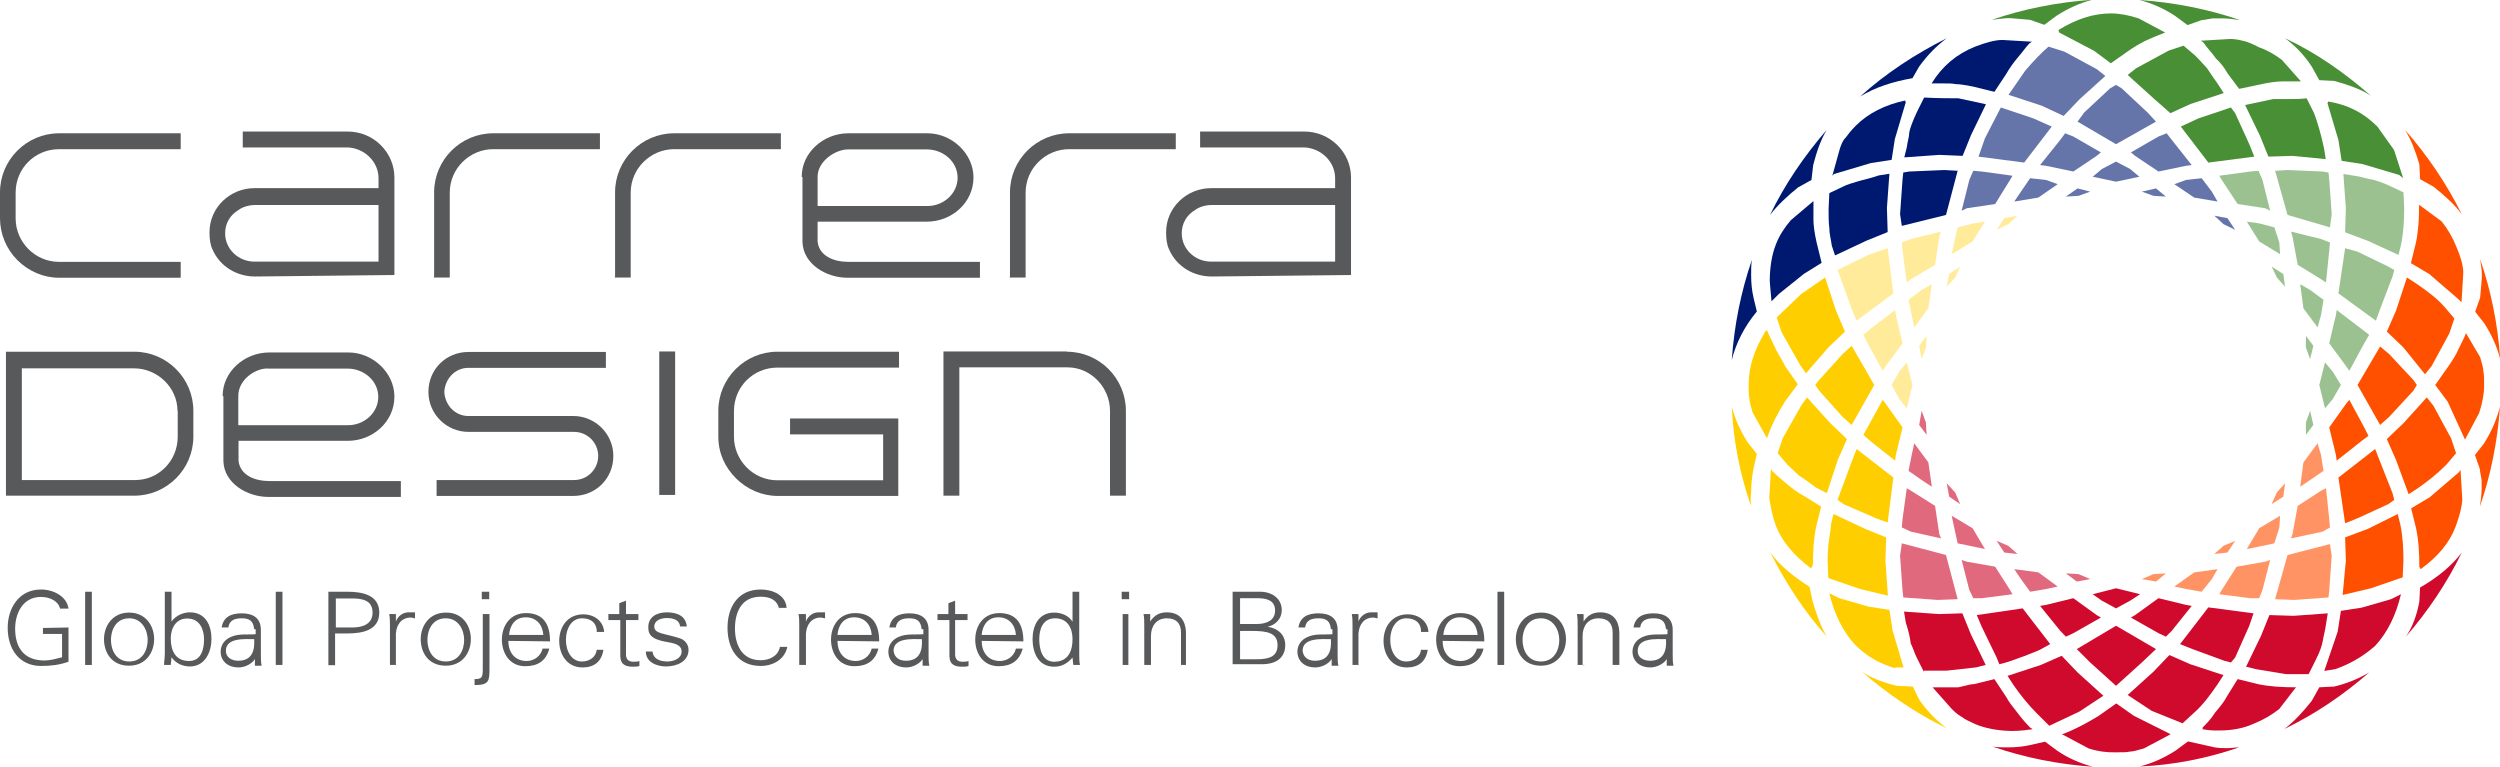 <?xml version="1.0" encoding="utf-8"?>
<!-- Generator: Adobe Illustrator 18.1.1, SVG Export Plug-In . SVG Version: 6.00 Build 0)  -->
<svg version="1.1" id="Layer_1" xmlns="http://www.w3.org/2000/svg" xmlns:xlink="http://www.w3.org/1999/xlink" x="0px" y="0px"
	 viewBox="7.7 232.6 1007.2 308.9" enable-background="new 7.7 232.6 1007.2 308.9" xml:space="preserve">
<g>
	<g>
		<path fill="#FFCE00" d="M713.1,436.4c-4.4-12.8-7.1-26.2-7.7-40c1.3,5,3.4,9.7,6.4,14.4l3.7,4.7l-1.3,5.7c-0.7,3.4-1,6.7-1,9.7
			C712.8,433,713.1,434.7,713.1,436.4z"/>
		<path fill="#FFCE00" d="M743.7,489.1c-9.1-10.1-16.5-21.5-22.8-33.9c4,5.4,9.4,9.7,15.8,13.8l1.3,6
			C739.6,480.4,741.3,485.1,743.7,489.1z"/>
		<path fill="#FFCE00" d="M792,526c-12.4-6-23.8-13.8-34.2-22.8c4,2.7,8.7,4.4,14.1,5.7l6.4,0.3l2.7,5.4
			C784.3,519.3,788,523,792,526z"/>
		<path fill="#CF0A2C" d="M850.8,541.5c-14.1-1-27.5-3.7-40.3-8.1c2,0.3,4,0.3,6,0.3c3.4,0,6.4-0.3,9.4-1l5.7-1.3l5,3.7
			C841,538.1,845.7,540.1,850.8,541.5z"/>
		<path fill="#CF0A2C" d="M909.8,533.7c-12.8,4.4-26.2,7.1-40,7.7c5-1.3,9.7-3.4,14.4-6.4l5-3.7l10.7,2.4c2,0.3,3.4,0.3,4.4,0.3
			C906.2,534.1,908.2,533.7,909.8,533.7z"/>
		<path fill="#CF0A2C" d="M962.2,503.5c-10.4,9.1-21.8,16.8-34.2,22.8c4-3,7.7-7.1,11.1-11.4l3-5.4l6-0.3
			C953.5,507.9,958.2,505.9,962.2,503.5z"/>
		<path fill="#CF0A2C" d="M999.5,455.2c-6,12.4-13.8,23.8-22.5,33.9c2.7-4,4.4-8.7,5.4-14.1l0.3-5.7
			C989.8,465.2,995.5,460.5,999.5,455.2z"/>
		<path fill="#FF5000" d="M1014.9,396.4c-1,14.1-3.7,27.5-8.1,40.3c0.3-2.4,0.7-4.7,0.7-7.1V426c-0.3-2-0.7-3.4-0.7-4.4l-2-5.7
			l3.7-4.7C1011.6,406.2,1013.6,401.5,1014.9,396.4z"/>
		<path fill="#CF0A2C" d="M849.1,534.1l-10.7-5.7l1-0.3c5-2,9.4-4.4,13.8-7.1l7.1-5l7.1,5l14.8,7.4l-10.7,5.7
			c-2.4,0.7-4.4,1.3-5.7,1.3c-1.3,0.3-3,0.3-5.7,0.3C856.8,535.8,853.1,535.4,849.1,534.1z"/>
		<path fill="#CF0A2C" d="M895.1,526.4v-0.7c1.3-1.3,3.4-3.4,5-6c2-2.4,3.7-4.4,4.7-6.4l4.4-7.1l8.1,2c4.7,1,9.7,1.3,15.4,1.3
			l-6.7,8.7c-3,2.4-6.4,4.4-10.4,6c-3.7,1.7-8.4,2.7-13.8,2.7C899.1,527,896.8,526.7,895.1,526.4z"/>
		<path fill="#CF0A2C" d="M803.4,524.3c-2.7-1.3-4.4-2-5-2.7c-0.7-0.3-2.4-1.3-4.4-3.4l-7.7-8.7h10.4c3-0.7,5-1.3,6.4-1.3l8.1-2
			l4.7,7.1c1.3,2.4,2.7,4,4,5.7c1.3,1.7,3,4,5.7,6.7l1,0.7c-2.4,0.3-5,0.7-8.4,0.7C812.5,527,807.4,526,803.4,524.3z"/>
		<path fill="#CF0A2C" d="M828.3,520c-3.4-3.4-6.4-7.1-9.4-11.4l-2.4-3.7l13.4-4.4l8.4-3.7l6.4,6.7l10.4,9.4l-9.7,6.4l-12.1,5.7
			L828.3,520z"/>
		<path fill="#CF0A2C" d="M874.6,519l-9.7-6.4l10.4-9.4l6.4-6.7l8.4,3.7l13.4,4.4l-2.4,3.7c-3,4.4-6,8.4-9.4,11.4L887,524L874.6,519
			z"/>
		<polygon fill="#CF0A2C" points="849.8,499.5 844.4,494.1 860.2,484.7 876.3,494.1 870.6,499.5 860.2,508.9 		"/>
		<path fill="#CF0A2C" d="M782.9,503.5l-3-6c-0.7-1.3-1.3-3.4-2.4-5.7c-0.3-2.4-1-5.4-2-8.4l-0.7-4.4l14.1,1l9.4-0.3l3.4,8.4l6,12.4
			l-4,1l-11.8,1.3h-9.1V503.5z"/>
		<path fill="#CF0A2C" d="M916.6,502.2l-4-1l6-12.4l3.4-8.4l9.7,0.3l13.8-1l-0.7,4.4c-0.3,2.4-1,4.7-1.3,6.7c-0.3,1.7-1,4-2.7,7.4
			l-3,6h-9.1L916.6,502.2z"/>
		<path fill="#FFCE00" d="M771.2,501.8c-6-1.7-11.4-4.7-16.1-9.4c-5-5.4-8.4-12.4-10.4-20.8l4,2l11.8,3.4l8.4,1.3l1.3,8.4l4.4,14.8
			h-3.4V501.8z"/>
		<path fill="#CF0A2C" d="M949.5,487.1l1.3-8.4l8.4-1.3L971,474l4-2c-2,8.4-5.4,15.4-10.4,20.8c-5,4.4-10.4,7.4-16.1,9.4l-4.4,0.7
			L949.5,487.1z"/>
		<path fill="#CF0A2C" d="M812.1,497.5l-6-12.4l-2-4.7l18.5-2.7l11.1,14.4l-4.4,2.4c-3.4,1.3-5.7,2.4-7.7,3c-1.7,0.7-3.7,1.3-5.7,2
			l-2.7,0.7L812.1,497.5z"/>
		<polygon fill="#CF0A2C" points="903.8,498.8 891,494.1 886,492.1 897.4,477.3 915.6,479.7 913.9,484.7 908.2,497.5 906.5,499.5 		
			"/>
		<polygon fill="#CF0A2C" points="837.7,486.7 829.6,476.7 832,476.3 843,473.6 852.4,480.4 854.1,481.4 843,487.7 840,489.1 		"/>
		<polygon fill="#CF0A2C" points="877.3,487.7 866.2,481.4 867.9,480.4 877.3,473.6 888.4,476.3 890.7,476.7 882.7,486.7 
			880.3,489.1 		"/>
		<polygon fill="#CF0A2C" points="854.5,474.6 850.8,472 860.2,469.6 869.9,472 865.9,474.6 860.2,477.7 		"/>
		<polygon opacity="0.61" fill="#CF0A2C" enable-background="new    " points="774.5,473.3 774.2,470.6 773.2,456.5 773.9,451.5 
			791.7,456.2 796.4,474 788.3,474.3 		"/>
		<polygon opacity="0.61" fill="#FF5000" enable-background="new    " points="924.3,474 929.3,456.2 946.4,451.8 947.1,456.5 
			946.1,470.6 945.8,473.3 932,474.3 		"/>
		<polygon opacity="0.61" fill="#CF0A2C" enable-background="new    " points="801.1,470.3 798,458.2 800.1,458.9 811.5,460.9 
			817.5,470.3 818.5,472 806.1,473.6 802.7,473.6 		"/>
		<polygon opacity="0.61" fill="#FF5000" enable-background="new    " points="914.2,473.6 901.8,472 902.8,470.3 908.8,460.9 
			920.3,458.9 922.3,458.2 919.2,470.3 917.9,473.6 		"/>
		<path fill="#FFCE00" d="M757.1,469.9l-12.8-4.4l-0.3-6.7c0-4,0.3-7.1,0.7-9.4c0.3-2.4,0.7-4.4,0.7-5.7l1-4l12.8,6l8.4,3.4
			l-0.3,9.4l1,14.1L757.1,469.9z"/>
		<path fill="#FF5000" d="M952.8,458.5l-0.3-9.4l9.1-3.4l12.1-6l1,4c1,4.7,1.3,9.7,1.3,14.8l-0.3,6.7l-12.8,4.4l-11.4,2.7
			L952.8,458.5z"/>
		<polygon opacity="0.61" fill="#CF0A2C" enable-background="new    " points="821.9,465.9 819.2,461.9 828.9,463.2 836.7,468.9 
			832,469.9 825.6,471 		"/>
		<polygon opacity="0.61" fill="#FF5000" enable-background="new    " points="888.4,469.9 883.7,468.9 891.7,463.2 901.1,461.9 
			898.8,465.9 894.7,471 		"/>
		<polygon opacity="0.61" fill="#CF0A2C" enable-background="new    " points="840,463.6 845.1,463.9 849.8,465.9 844.4,466.9 		"/>
		<polygon opacity="0.61" fill="#FF5000" enable-background="new    " points="870.6,465.9 875.3,463.9 880.3,463.6 876.3,466.9 		
			"/>
		<path fill="#FFCE00" d="M737.3,461.6c-7.1-5.4-11.8-11.1-14.1-17.1c-1.3-3.4-2-7.1-2.7-11.1l0.7-11.8l0.7,1c1.3,1.3,3.4,3,5.7,5
			c2.4,2,4.7,3.7,6.7,4.7l7.1,4.4l-2,8.1c-1,4.7-1.3,9.7-1.3,15.4L737.3,461.6z"/>
		<path fill="#FF5000" d="M982.4,460.9c0-5.7-0.3-10.7-1.3-15.4l-2-8.1l7.4-4.4l11.8-10.1l0.7-1l0.7,11.8c0,1.3-0.3,3-0.7,4.7
			c-0.3,1.3-1,3.7-2,6.4c-2.4,6.4-7.1,12.1-14.1,17.1L982.4,460.9z"/>
		<polygon opacity="0.61" fill="#CF0A2C" enable-background="new    " points="815.2,455.2 812.1,450.5 816.8,452.5 820.5,455.8 		
			"/>
		<polygon opacity="0.61" fill="#CF0A2C" enable-background="new    " points="802.7,452.8 796.4,451.5 795,445.1 794,440.4 
			802.4,445.4 807.4,453.8 		"/>
		<polygon opacity="0.61" fill="#CF0A2C" enable-background="new    " points="777.6,446.8 773.9,445.1 774.2,441.7 775.9,429.3 
			777.6,430.3 787.3,436.4 789,447.8 789.7,449.5 		"/>
		<polygon fill="#FFCE00" points="763.5,441.4 750.4,435.7 748,434 749,431.3 753.7,418.6 755.7,413.5 770.5,425 768.2,443.1 		"/>
		<polygon opacity="0.61" fill="#CF0A2C" enable-background="new    " points="793,432.7 792,427.3 795.4,431 797.4,435.7 		"/>
		<path fill="#FFCE00" d="M739.3,429c-2.7-2-5-3.7-6.7-4.7c-1.3-1.3-3-2.7-4.7-4.4l-4-4.7l2-6l7.4-13.1l2.4-3.4l9.4,10.4l6.7,6.4
			l-3.7,8.4l-4.4,13.4L739.3,429z"/>
		<polygon opacity="0.61" fill="#CF0A2C" enable-background="new    " points="781.9,426 776.6,422.3 777.9,415.9 778.9,411.2 
			784.6,418.9 786,428.7 		"/>
		<polygon fill="#FFCE00" points="761.1,410.2 758.4,407.8 760.1,404.8 766.2,393.7 767.5,395.4 774.2,404.8 771.5,415.9 
			771.2,418.2 		"/>
		<path fill="#FFCE00" d="M713.8,398.8c-0.7-2.4-1.3-4.4-1.3-5.7c-0.3-1.3-0.3-3-0.3-5.7c0-7.1,2.4-14.1,6.7-21.2l0.7-0.7l0.3,1
			c1.3,2.7,2.4,5,3.4,7.1c1,2,2.4,4,3.7,6.7l5,7.1l-5,6.7c-3,4.7-5.4,9.4-7.1,14.1l-0.3,1L713.8,398.8z"/>
		<polygon opacity="0.61" fill="#CF0A2C" enable-background="new    " points="780.9,403.8 781.9,398.1 783.6,402.8 783.9,407.8 		
			"/>
		<polygon fill="#FFCE00" points="750,400.5 740.6,390 739,387.7 740.6,385.7 750,375.3 753.7,371.9 762.8,387.7 753.7,403.8 		"/>
		<polygon opacity="0.4" fill="#FFCE00" enable-background="new    " points="772.9,393.4 769.8,387.7 772.9,382.3 775.9,378.6 
			778.2,387.7 775.9,397.1 		"/>
		<polygon fill="#FFCE00" points="732.9,379.6 725.5,366.5 723.5,360.5 733.3,351.1 743,344.4 747.4,357.8 751,366.2 744.3,372.6 
			735.3,383 		"/>
		<polygon opacity="0.4" fill="#FFCE00" enable-background="new    " points="760.1,370.9 758.4,367.5 761.1,365.2 771.2,357.5 
			771.5,359.5 774.2,370.9 767.5,380 766.2,382 		"/>
		<polygon opacity="0.4" fill="#FFCE00" enable-background="new    " points="780.9,371.9 783.9,367.9 783.6,372.6 781.9,377.3 		
			"/>
		<polygon opacity="0.4" fill="#FFCE00" enable-background="new    " points="777.9,359.5 776.6,353.4 781.9,349.4 786,347.1 
			784.6,356.8 778.9,364.5 		"/>
		<polygon opacity="0.4" fill="#FFCE00" enable-background="new    " points="753.7,357.1 749,344 748,341.4 760.4,335.3 
			768.2,332.6 770.5,350.8 755.7,361.8 		"/>
		<polygon opacity="0.4" fill="#FFCE00" enable-background="new    " points="793,343 797.4,340 795.4,344.4 792,348.1 		"/>
		<polygon opacity="0.4" fill="#FFCE00" enable-background="new    " points="774.2,333.6 773.9,330.3 777.6,328.9 789.7,325.9 
			789,327.9 787.3,339.3 777.6,345.1 775.9,346.4 		"/>
		<polygon opacity="0.4" fill="#FFCE00" enable-background="new    " points="795,330.3 796.4,324.2 802.7,322.6 807.4,321.9 
			802.4,329.9 794,335 		"/>
		<polygon opacity="0.4" fill="#FFCE00" enable-background="new    " points="815.2,320.5 820.5,319.5 816.8,322.9 812.1,325.2 		
			"/>
		<path fill="#FF5000" d="M1006.9,337c4.4,12.8,7.1,26.2,8.1,40.3c-1.3-5-3.4-9.7-6.4-14.4l-3.7-4.7l2-5.7c0.3-4,0.7-7.1,0.7-9.1
			S1007.2,339.3,1006.9,337z"/>
		<path fill="#FF5000" d="M976.7,285c9.1,10.4,16.8,21.8,22.8,33.9c-3-4-7.1-7.7-11.4-11.1l-5.4-3l-0.3-6
			C981,294,979.3,289.3,976.7,285z"/>
		<polygon opacity="0.61" fill="#FF5000" enable-background="new    " points="903.5,452.5 908.2,450.5 905.1,455.2 899.8,455.8 		
			"/>
		<polygon opacity="0.61" fill="#FF5000" enable-background="new    " points="917.9,445.4 926.3,440.4 926,445.1 924,451.5 
			917.9,452.8 912.9,453.8 		"/>
		<polygon opacity="0.61" fill="#FF5000" enable-background="new    " points="931.3,447.8 933.4,436.4 942.8,430.3 944.8,429.3 
			946.1,441.7 946.4,445.1 943.4,446.8 930.7,449.5 		"/>
		<polygon fill="#FF5000" points="949.8,425 964.6,413.5 966.6,418.6 971.6,431.3 972.3,434 969.9,435.7 957.5,441.4 952.5,443.4 		
			"/>
		<polygon opacity="0.61" fill="#FF5000" enable-background="new    " points="925,431 928.3,427.3 927.6,432.7 922.9,435.7 		"/>
		<path fill="#FF5000" d="M973,417.9l-3.7-8.4l6.7-6.4l9.4-10.4l2.7,3.4l7.1,13.1l2,6l-4,4.7c-3.4,3.4-7.1,6.4-11.4,9.4l-3.7,2.4
			L973,417.9z"/>
		<polygon opacity="0.61" fill="#FF5000" enable-background="new    " points="935.7,418.9 941.4,411.2 942.8,415.9 943.8,422.3 
			938.4,426 934.4,428.7 		"/>
		<polygon fill="#FF5000" points="948.8,415.9 946.1,404.8 952.8,395.4 954.2,393.7 960.2,404.8 961.9,408.2 959.2,410.2 
			949.1,418.2 		"/>
		<path fill="#FF5000" d="M993.8,394.4l-5-6.7l5-7.1c1.7-2.4,3.4-5,4.4-7.4c1.3-2.7,2.4-4.7,3-6.4l5.7,9.7c0.7,2.4,1.3,4.4,1.3,5.7
			c0.3,1.3,0.3,3,0.3,5.7c0,3.4-0.7,7.1-2,11.1l-5.7,10.7L993.8,394.4z"/>
		<polygon fill="#FF5000" points="957.5,387.7 966.6,372.2 970.3,375.3 980,385.7 981.4,387.7 980,390 970.3,400.5 966.6,403.8 		
			"/>
		<path fill="#FF5000" d="M976,372.6l-6.7-6.4l3.7-8.4l4.4-13.4l3.7,2.4c4.4,3,8.4,6,11.4,9.4l4,4.7l-2,6l-7.1,13.1l-2.7,3.4
			L976,372.6z"/>
		<path fill="#FF5000" d="M998.1,353.1L986.4,343l-7.4-4.4l2-8.1c1-4.7,1.3-9.7,1.3-15.4l9.1,6.7c2.4,3,4.4,6.4,6,10.4
			c1.7,4,2.7,7.4,2.7,10.4l-0.7,11.8L998.1,353.1z"/>
		<path fill="#001970" d="M705.4,377.6c1-14.1,3.7-27.5,8.1-40.3c-0.3,2-0.3,4-0.3,6c0,3.4,0.3,6.4,1,9.4l1.3,5.4
			C710.4,364.2,707.1,370.9,705.4,377.6z"/>
		<path fill="#001970" d="M757.1,271.5c10.4-9.4,22.2-17.1,34.9-23.5c-4,3-7.7,6.7-11.1,11.4l-2.7,4.7
			C770.2,265.5,763.1,267.8,757.1,271.5z"/>
		<path fill="#001970" d="M720.8,319.2c6-12.4,13.8-23.8,22.8-34.2c-2.4,4-4,8.7-5.4,14.1l-0.7,6l-5.4,3
			C727.9,311.5,723.9,315.2,720.8,319.2z"/>
		<path fill="#001970" d="M723.2,331c1.3-3.4,3.4-6.7,6-9.7l9.1-7.7v7.4c0,2,0.3,5,1.3,9.4l2,8.1l-7.1,4.4l-10.1,8.1l-3,3
			c-0.3-4-0.7-7.1-0.7-8.7C720.8,340,721.5,335.3,723.2,331z"/>
		<path fill="#001970" d="M745.7,331.6c-0.3-2.4-1-4.7-1-7.1c-0.3-2.4-0.3-4.7-0.3-7.7l0.3-6.4l5.7-2.7c1.3-0.7,3.4-1.3,5.7-2
			s5.4-1.3,8.4-2.4l4.4-0.7l-1,13.8l0.3,9.7l-8.4,3.4l-12.8,6L745.7,331.6z"/>
		<polygon opacity="0.6" fill="#001970" enable-background="new    " points="903.5,322.9 899.8,319.5 905.1,320.5 908.2,325.2 		
			"/>
		<polygon fill="#001970" points="773.2,318.9 774.2,304.8 774.5,302.1 776.9,301.7 791,301.1 796.4,301.4 791.7,319.2 773.9,323.6 
					"/>
		<polygon opacity="0.6" fill="#001970" enable-background="new    " points="801.1,305.1 802.7,301.4 806.1,301.7 818.5,303.4 
			817.5,305.1 811.5,314.8 800.1,316.5 798,317.5 		"/>
		<polygon opacity="0.6" fill="#001970" enable-background="new    " points="821.9,309.8 825.6,304.4 832,305.1 836.7,306.8 
			828.9,312.2 819.2,313.8 		"/>
		<polygon opacity="0.6" fill="#001970" enable-background="new    " points="891.7,312.2 883.7,306.8 888.4,305.1 894.7,304.4 
			898.8,309.8 901.1,313.8 		"/>
		<polygon opacity="0.6" fill="#001970" enable-background="new    " points="844.7,308.5 849.8,309.8 845.1,311.5 840,311.8 		"/>
		<polygon opacity="0.6" fill="#001970" enable-background="new    " points="875.3,311.5 870.6,309.8 876.3,308.5 880.3,311.8 		
			"/>
		<polygon opacity="0.6" fill="#001970" enable-background="new    " points="850.8,303.8 854.5,300.7 860.2,297.7 865.9,300.7 
			869.6,303.8 860.2,305.8 		"/>
		<path fill="#001970" d="M749,292.3c0.7-2,1.3-3.4,2.4-4.4c0.7-1,2-2.7,4-4.7c5-5,11.8-8.4,19.8-10.1l0.3,0.7l-4.4,14.8l-1.3,8.4
			l-8.4,1.3l-14.8,4.4l-0.7,0.7L749,292.3z"/>
		<polygon opacity="0.6" fill="#001970" enable-background="new    " points="867.9,295.4 866.2,294 877.3,287.6 880.6,286.3 
			882.7,289 890.7,299.1 888.4,299.4 877.3,301.7 		"/>
		<polygon opacity="0.6" fill="#001970" enable-background="new    " points="832,299.4 829.6,299.1 837.7,289 839.7,286.3 
			843,287.6 854.1,294 852.4,295.4 843,301.7 		"/>
		<polygon opacity="0.6" fill="#001970" enable-background="new    " points="804.8,295.7 807.4,288.3 813.8,275.9 826.9,280.3 
			834.3,283.6 823.2,298.1 		"/>
		<path fill="#001970" d="M775.9,292c0.3-2.4,1-4.4,1-6c0.3-1.7,1.3-4.4,3-8.1l3-6c6,0.3,10.4,0.3,13.8,0.3l11.1,2.4l-6,12.4
			l-3.4,8.4L789,295l-14.1,1L775.9,292z"/>
		<polygon opacity="0.6" fill="#001970" enable-background="new    " points="844.7,281.6 847.4,277.9 857.8,268.2 860.2,266.8 
			862.5,268.2 872.9,277.9 876.3,281.6 860.2,290.7 		"/>
		<path opacity="0.6" fill="#001970" enable-background="new    " d="M830.3,275.2l-13.4-4.4l6.7-9.7c3.4-4,6.7-7.4,9.4-9.7l6.4,2
			l13.1,7.1l3.4,2.7l-10.4,9.4l-6.4,6.7L830.3,275.2z"/>
		<path fill="#001970" d="M802.7,267.5c-3.4-0.7-5.7-1-7.1-1c-1.3-0.3-3-0.3-5.7-0.3h-4c4.4-7.1,10.1-11.8,17.5-14.8
			c4.4-1.7,8.1-2.7,11.1-2.7l11.8,0.7l-1,0.7c-1.3,1.3-2.7,3.4-4.7,5.7c-1.7,2-3.4,4.4-4.7,6.7l-4.7,7.1L802.7,267.5z"/>
		<path fill="#498F36" d="M869.6,232.6c14.1,1,27.9,3.7,40.6,8.1c-2.4-0.3-4.7-0.7-7.1-0.7h-4c-2,0.3-3.4,0.7-4.4,0.7l-5.7,2l-5-3.7
			C879.3,235.9,874.6,233.9,869.6,232.6z"/>
		<path fill="#498F36" d="M810.1,240.6c12.8-4.4,26.5-7.1,40.6-8.1c-5,1.3-9.7,3.4-14.4,6.4l-5,3.7l-5.7-2c-4-0.3-7.1-0.7-9.1-0.7
			C814.5,240,812.5,240.3,810.1,240.6z"/>
		<polygon opacity="0.55" fill="#498F36" enable-background="new    " points="936.7,372.6 936.7,367.9 939.7,371.9 938.4,377.3 		
			"/>
		<polygon opacity="0.55" fill="#498F36" enable-background="new    " points="935.7,356.8 934.4,347.1 938.4,349.4 943.8,353.4 
			942.8,359.5 941.4,364.5 		"/>
		<polygon opacity="0.55" fill="#498F36" enable-background="new    " points="925,344.4 922.9,340 927.6,343 928.3,348.1 		"/>
		<polygon opacity="0.55" fill="#498F36" enable-background="new    " points="942.8,345.1 933.4,339.3 931.3,327.9 930.7,325.9 
			942.8,328.9 946.4,330.3 946.1,333.6 944.8,346.4 		"/>
		<polygon opacity="0.55" fill="#498F36" enable-background="new    " points="917.9,329.9 912.9,321.9 917.9,322.6 924,324.2 
			926,330.3 926.3,335 		"/>
		<polygon opacity="0.55" fill="#498F36" enable-background="new    " points="929.3,319.2 924.3,301.4 929.3,301.1 943.4,301.7 
			945.8,302.1 946.1,304.8 947.1,318.9 946.4,324.2 		"/>
		<polygon opacity="0.55" fill="#498F36" enable-background="new    " points="920.3,316.5 909.2,314.8 902.8,305.1 901.8,303.4 
			914.2,301.7 917.6,301.4 919.2,305.1 922.3,317.5 		"/>
		<path fill="#498F36" d="M928.3,248c12.8,6,24.2,14.1,34.6,23.2c-4-2.7-9.1-4.4-14.8-6l-6-0.3l-3-5.4
			C936,254.7,932.3,251,928.3,248z"/>
		<polygon opacity="0.55" fill="#498F36" enable-background="new    " points="936.7,402.8 938.4,398.1 939.7,403.8 936.7,407.8 		
			"/>
		<polygon opacity="0.55" fill="#498F36" enable-background="new    " points="942.1,387.7 944.4,378.6 947.5,382.3 950.8,387.7 
			947.5,393.4 944.4,397.1 		"/>
		<polygon opacity="0.55" fill="#498F36" enable-background="new    " points="952.8,380 946.1,370.9 948.8,359.5 949.1,357.5 
			959.2,365.2 962.2,367.5 960.2,370.9 954.2,382 		"/>
		<polygon opacity="0.55" fill="#498F36" enable-background="new    " points="949.8,350.8 952.5,332.6 957.5,334 969.9,340 
			972.3,341.4 971.6,344 966.6,357.1 964.9,361.8 		"/>
		<path opacity="0.55" fill="#498F36" enable-background="new    " d="M961.6,329.6l-9.1-3.4l0.3-9.7l-1-13.8l4.4,0.7
			c2.4,0.3,4.4,1,6,1.3c1.7,0.3,4.4,1,8.1,2.7l5.7,2.7l0.3,6.4c0,5-0.3,10.1-1.3,14.8l-1,4L961.6,329.6z"/>
		<path fill="#498F36" d="M974.3,303.1l-14.8-4.4l-8.4-1.3l-1.3-8.4l-4.4-14.8l0.3-0.7c8.1,1.3,14.4,4.7,19.8,10.1l6.7,9.4l3.7,11.4
			L974.3,303.1z"/>
		<polygon fill="#498F36" points="886.3,283.6 893.4,280.3 906.5,275.9 908.2,278.2 913.9,290.7 915.9,295.7 897.4,298.1 		"/>
		<path fill="#498F36" d="M931.3,295.4l-9.7,0.3l-3.4-8.4l-6-12.4l11.4-2.4h6.7c2.4,0,4.4,0,6.7-0.3l3,6c1.3,3.4,2.7,8.1,4,14.1
			l0.7,4.4L931.3,295.4z"/>
		<path fill="#498F36" d="M875.3,272.2l-10.4-9.4l3.4-2.7l13.1-7.1l6-2l4.7,4c2.4,2.4,3.7,4,4.7,5c2,3,3.4,5,4.4,6.4l2.4,3.7
			l-13.4,4.4l-8.1,3.7L875.3,272.2z"/>
		<path fill="#498F36" d="M905.1,262.1c-1.3-2.4-3-4.4-4.7-6c-1.3-2-3.4-4-5-6.4l-1-0.7l11.8-0.7c1.7,0,3.4,0.3,5,0.7
			c1.7,0.3,4,1.3,6.7,2.7c3,1,6,2.7,9.1,5l7.7,8.7h-7.4c-2,0-5,0.3-9.4,1.3l-8.1,1.7L905.1,262.1z"/>
		<path fill="#498F36" d="M851.4,253.1l-14.1-7.4l-0.3-1c7.1-4.4,14.1-6.7,21.2-6.7c3.4,0,7.1,0.7,11.1,2l10.7,5.7
			c-3.4,1.3-6,2.4-8.1,3.4c-2,1-4.4,2.4-6.7,4l-7.1,5L851.4,253.1z"/>
	</g>
	<g>
		<g>
			<path fill="#58595B" d="M7.7,320.5v-10.4c0-13.1,10.7-23.8,23.8-23.8h49v6.4h-49c-9.7,0-17.5,7.7-17.5,17.5v10.4
				c0,9.4,7.7,17.5,17.5,17.5h49v6.4h-49c-6.4,0-12.4-2.7-16.8-7.1S7.7,326.9,7.7,320.5z"/>
		</g>
		<g>
			<path fill="#58595B" d="M110.5,344c-7.4,0-14.1-4-17.1-10.7c-1-2-1.3-4.4-1.3-7.1c0-10.1,8.4-17.8,18.1-17.8h50v-4
				c0-6.7-5.7-12.1-12.4-12.4h-42.3v-6.4h42.3c10.4,0,18.8,8.4,18.8,18.5v39.3L110.5,344z M98.4,326.6c0,6.4,5.4,11.4,11.8,11.4h50
				v-22.8h-49.7c-2.4,0-5,0.7-6.7,2C100.4,319.2,98.4,322.6,98.4,326.6z"/>
		</g>
		<g>
			<path fill="#58595B" d="M182.6,344v-33.9c0-13.1,10.7-23.8,23.8-23.8h43v6.4h-43c-9.4,0-17.5,7.7-17.5,17.5v34.2h-6.4V344z"/>
		</g>
		<g>
			<path fill="#58595B" d="M255.5,344v-33.9c0-13.1,10.7-23.8,23.8-23.8h43v6.4h-43c-9.4,0-17.5,7.7-17.5,17.5v34.2h-6.4V344z"/>
		</g>
		<g>
			<path fill="#58595B" d="M414.6,344v-33.9c0-13.1,10.7-23.8,23.8-23.8h43v6.4h-43c-9.4,0-17.5,7.7-17.5,17.5v34.2h-6.4V344z"/>
		</g>
		<g>
			<path fill="#58595B" d="M495.9,344c-7.4,0-14.1-4-17.1-10.7c-1-2-1.3-4.4-1.3-7.1c0-10.1,8.4-17.8,18.1-17.8h50v-4
				c0-6.7-5.7-12.1-12.4-12.4h-42v-6.4h42c10.4,0,18.8,8.4,18.8,18.5v39.3L495.9,344z M483.8,326.6c0,6.4,5.4,11.4,11.8,11.4h50
				v-22.8h-49.7c-2.4,0-5,0.7-6.7,2C485.8,319.2,483.8,322.6,483.8,326.6z"/>
		</g>
		<g>
			<path fill="#58595B" d="M10.1,374.3h51.7c13.1,0,23.8,10.7,23.8,23.8v10.4c0,13.1-10.7,23.8-23.8,23.8H10.1V374.3z M79.2,398.1
				c0-9.4-8.1-17.1-17.5-17.1H16.5v45h45.7c9.4,0,17.1-7.7,17.1-17.5V398.1z"/>
		</g>
		<g>
			<path fill="#58595B" d="M183.6,432.3V426H239c5.4,0,9.7-4.4,9.7-9.7c0-5.4-4.4-9.7-9.7-9.7h-42.6c-8.7,0-16.1-7.1-16.1-16.1
				c0-9.1,7.1-16.1,16.1-16.1h55.4v6.4h-55.4c-5.4,0-9.4,4.4-9.7,9.7c0.3,5.4,4.4,9.7,9.7,9.7h42.3c8.7,0,16.1,7.1,16.1,16.1
				c0,9.1-7.1,16.1-16.1,16.1H183.6z"/>
		</g>
		<g>
			<path fill="#58595B" d="M273.3,432.3v-58.1h6.4V432h-6.4V432.3z"/>
		</g>
		<g>
			<path fill="#58595B" d="M297.1,408.5v-10.4c0-13.1,10.7-23.8,23.8-23.8h49v6.4h-49c-9.7,0-17.5,7.7-17.5,17.5v10.4
				c0,9.4,7.7,17.5,17.5,17.5h42.6v-18.5H326v-6.4h43.6v31.2H321c-6.4,0-12.4-2.7-16.8-7.1C299.8,420.9,297.1,415.2,297.1,408.5z"/>
		</g>
		<g>
			<path fill="#58595B" d="M437.5,374.3c13.1,0,23.8,10.7,23.8,23.8v34.2h-6.4v-34.2c0-9.4-7.7-17.5-17.1-17.5h-43.6v51.7h-6.4
				v-58.1H437.5z"/>
		</g>
		<g>
			<path fill="#58595B" d="M35.3,485.4v13.8c-3.7,1.3-7.1,1.7-11.1,1.7c-8.4,0-13.4-6.4-13.4-15.4c0-7.7,4.4-15.4,13.4-15.4
				c5,0,10.4,2.7,11.1,7.7h-3.4c-0.7-3-4-4.7-7.7-4.7c-7.4,0-10.4,6.7-10.4,12.8c0,7.4,3.4,12.8,11.8,12.8c2.4,0,4.7-0.7,7.1-1.3
				v-9.4h-7.7v-2.4L35.3,485.4L35.3,485.4z"/>
			<path fill="#58595B" d="M44.7,500.5H42V471h2.7V500.5z"/>
			<path fill="#58595B" d="M69.8,490.1c0,5.4-3.4,10.7-10.1,10.7c-7.1,0-10.1-5.4-10.1-10.7s3.4-10.7,10.1-10.7
				S69.8,484.7,69.8,490.1z M59.8,481.7c-5.4,0-7.4,4.7-7.4,8.7s2,8.7,7.4,8.7c5.4,0,7.4-4.7,7.4-8.7S64.8,481.7,59.8,481.7z"/>
			<path fill="#58595B" d="M76.5,500.5h-2.7c0-1.3,0.3-3,0.3-4.7V471h2.7V483l0,0c1.7-2.4,4.7-3.7,7.4-3.7c6.4,0,8.7,5.4,8.7,10.7
				c0,5-2.4,11.1-8.7,11.1c-3,0-5.7-1.3-7.4-3.7l0,0L76.5,500.5z M76.5,489.8c0,4.7,1.7,9.1,7.4,9.1c5,0,6-5,6-8.7
				c0-4-1.7-8.4-6.7-8.4C78.6,481.7,76.5,485.7,76.5,489.8z"/>
			<path fill="#58595B" d="M110.1,486.1c-0.3-3.4-2-4.4-5-4.4c-2.7,0-5,0.7-5.4,3.7H97c0.7-4.4,4-5.7,8.1-5.7c4.7,0,7.7,2,7.7,6.7
				v9.7c0,1.7,0,3.4,0.3,4.7h-2.7v-3l0,0v0.3c-1,1.7-3.7,3.4-6.7,3.4c-4,0-7.1-2.4-7.1-6.4c0-2.7,1.7-5,4.4-6c3-1.3,6.7-0.7,9.7-1
				v-2H110.1z M103.7,498.8c5.7,0,6.7-4.4,6.4-8.7c-3.7,0-11.4-0.7-11.4,4.7C98.7,497.5,101.1,498.8,103.7,498.8z"/>
			<path fill="#58595B" d="M121.5,500.5h-2.7V471h2.7V500.5z"/>
			<path fill="#58595B" d="M140,500.5V471h7.7c6,0,12.8,1.3,12.8,8.4s-6.7,8.4-12.8,8.4h-5v12.8H140z M143,485.4h6.7
				c4,0,8.1-1.3,8.1-6c0-4.7-3.7-5.7-8.1-5.7H143V485.4z"/>
			<path fill="#58595B" d="M167.5,500.5h-2.7v-15.8c0-1.7,0-3.4-0.3-4.7h2.7v3l0,0c0.7-2,2.7-3.7,5-3.7c1,0,1.7,0,2.7,0v2.4
				c-0.7,0-1-0.3-1.7-0.3c-3.7,0-5.7,2.7-6,6.4v12.8H167.5z"/>
			<path fill="#58595B" d="M197.4,490.1c0,5.4-3.4,10.7-10.1,10.7c-7.1,0-10.1-5.4-10.1-10.7s3.4-10.7,10.1-10.7
				C194.1,479.3,197.4,484.7,197.4,490.1z M187.3,481.7c-5.4,0-7.4,4.7-7.4,8.7s2,8.7,7.4,8.7c5.4,0,7.4-4.7,7.4-8.7
				S192.4,481.7,187.3,481.7z"/>
			<path fill="#58595B" d="M198.8,506.2c3.7,0,3.4-1,3.4-6.4V480h2.7v21.5c0,5.4,0,7.1-6,7.1V506.2z M204.8,474h-3v-3h3V474z"/>
			<path fill="#58595B" d="M212.5,490.8c0,4.4,2.4,8.1,7.4,8.1c3,0,5.7-2,6.4-5h2.7c-1.3,5-4.7,7.1-9.7,7.1c-6.4,0-9.4-5.4-9.4-10.7
				c0-5.7,3.4-10.7,9.7-10.7c7.4,0,9.7,5,9.7,11.4L212.5,490.8L212.5,490.8z M226.6,488.4c-0.3-4-2.7-7.1-7.1-7.1
				c-4.4,0-6.4,3.4-6.7,7.1H226.6z"/>
			<path fill="#58595B" d="M248.1,486.4c-0.3-3-2.4-4.7-6-4.7c-4,0-6.4,4-6.4,8.7c0,4.7,2.4,8.7,6.4,8.7c3.4,0,5.7-2,6-4.7h2.7
				c-0.7,4.7-3.7,7.1-8.4,7.1c-6.4,0-9.4-5.4-9.4-10.7c0-5.7,3.4-10.7,9.7-10.7c4.4,0,8.1,2.7,8.4,7.1h-3V486.4z"/>
			<path fill="#58595B" d="M257.2,482.4h-4.4V480h4.4v-4.4l2.7-1v5.4h5v2.4h-5v13.8c0,2,1,3,3,3c0.7,0,1.7,0,2.4-0.3v2
				c-0.7,0.3-1.7,0.3-2.7,0.3c-5.4,0-5-3.4-5-6v-12.8H257.2z"/>
			<path fill="#58595B" d="M276.3,479.3c4,0,7.7,1.3,8.1,5.7h-2.7c-0.3-2.7-2.7-3.4-5.4-3.4c-2.4,0-5,1-5,3.4c0,3,4,2.7,10.1,4.7
				c2.4,0.7,3.7,2.7,3.7,4.7c0,4.7-4.7,6.7-9.1,6.7c-3.7,0-8.1-1.7-8.1-6h2.7c0.3,3,3,4,6,4c2.7,0,5.7-1.3,5.7-4c0-3-3.4-3.4-6.7-4
				c-3.4-0.7-6.7-1.7-6.7-5.4C268.6,481,272.6,479.3,276.3,479.3z"/>
			<path fill="#58595B" d="M321.6,478c-0.7-3.7-3.7-5-7.4-5c-8.1,0-10.4,6.7-10.4,12.8c0,6,2.4,12.8,10.4,12.8
				c3.4,0,7.1-1.7,7.7-5.4h3c-1,5-5.7,7.7-10.7,7.7c-9.4,0-13.4-7.1-13.4-15.4c0-8.1,4-15.4,13.4-15.4c5,0,10.1,2.4,10.4,7.4h-3V478
				z"/>
			<path fill="#58595B" d="M332.4,500.5h-2.7v-15.8c0-1.7,0-3.4-0.3-4.7h3v3l0,0c0.7-2,2.7-3.7,5-3.7c1,0,1.7,0,2.7,0v2.4
				c-0.7,0-1-0.3-1.7-0.3c-3.7,0-5.7,2.7-6,6.4V500.5z"/>
			<path fill="#58595B" d="M345.1,490.8c0,4.4,2.4,8.1,7.4,8.1c3,0,5.7-2,6.4-5h2.7c-1.3,5-4.7,7.1-9.7,7.1c-6.4,0-9.4-5.4-9.4-10.7
				c0-5.7,3.4-10.7,9.7-10.7c7.4,0,9.7,5,9.7,11.4L345.1,490.8L345.1,490.8z M358.9,488.4c-0.3-4-2.7-7.1-7.1-7.1s-6.4,3.4-6.7,7.1
				H358.9z"/>
			<path fill="#58595B" d="M379,486.1c-0.3-3.4-2-4.4-5-4.4c-2.7,0-5,0.7-5.4,3.7H366c0.7-4.4,4-5.7,8.1-5.7c4.7,0,7.7,2,7.7,6.7
				v9.7c0,1.7,0,3.4,0.3,4.7h-2.7v-3l0,0v0.3c-1,1.7-3.7,3.4-6.7,3.4c-4,0-7.1-2.4-7.1-6.4c0-2.7,1.7-5,4.4-6c3-1.3,6.7-0.7,9.7-1
				v-2H379z M372.7,498.8c5.7,0,6.7-4.4,6.4-8.7c-3.7,0-11.4-0.7-11.4,4.7C368,497.5,370,498.8,372.7,498.8z"/>
			<path fill="#58595B" d="M389.8,482.4h-4.4V480h4.4v-4.4l2.7-1v5.4h5v2.4h-5v13.8c0,2,1,3,3,3c0.7,0,1.7,0,2.4-0.3v2
				c-0.7,0.3-1.7,0.3-2.7,0.3c-5.4,0-5-3.4-5-6v-12.8H389.8z"/>
			<path fill="#58595B" d="M403.2,490.8c0,4.4,2.4,8.1,7.4,8.1c3,0,5.7-2,6.4-5h2.7c-1.3,5-4.7,7.1-9.7,7.1c-6.4,0-9.4-5.4-9.4-10.7
				c0-5.7,3.4-10.7,9.7-10.7c7.4,0,9.7,5,9.7,11.4L403.2,490.8L403.2,490.8z M417,488.4c-0.3-4-2.7-7.1-7.1-7.1
				c-4.4,0-6.4,3.4-6.7,7.1H417z"/>
			<path fill="#58595B" d="M439.8,497.5L439.8,497.5c-2,2.4-4.4,3.7-7.4,3.7c-6.4,0-8.7-5.7-8.7-11.1c0-5.4,2.4-10.7,8.7-10.7
				c3,0,6,1.3,7.4,3.7l0,0V471h2.7v24.8c0,1.7,0,3.4,0.3,4.7h-2.7L439.8,497.5z M432.8,481.7c-5,0-6.4,4.4-6.4,8.4
				c0,3.7,1,9.1,6,9.1c5.7,0,7.4-4.4,7.4-9.1C439.8,485.7,437.8,481.7,432.8,481.7z"/>
			<path fill="#58595B" d="M462.6,474h-3v-3h3V474z M462.3,480v20.5H460V480H462.3z"/>
			<path fill="#58595B" d="M471.4,500.5h-2.7v-15.8c0-1.7,0-3.4-0.3-4.7h2.7v3l0,0c1.7-2.7,4-3.7,6.7-3.7c7.1,0,7.7,6,7.7,8.4v12.8
				h-2v-13.1c0-3.7-2-5.7-5.7-5.7c-4.4,0-6.4,3.4-6.4,7.1L471.4,500.5L471.4,500.5z"/>
			<path fill="#58595B" d="M504.3,500.5V471h11.1c4.7,0,8.7,2.7,8.7,7.4c0,3.4-2.4,6-5.7,6.7l0,0c4.4,0.7,7.1,3.4,7.1,7.4
				s-2.4,7.7-9.4,7.7h-11.8V500.5z M514,484c3.7,0,7.4-1.3,7.4-5.4c0-4.4-3.7-5-7.4-5h-6.7V484H514z M507.3,498.2h6.7
				c5.4,0,8.4-1.3,8.4-5.7c0-5-4.4-5.7-10.1-5.7h-5V498.2z"/>
			<path fill="#58595B" d="M543.9,486.1c-0.3-3.4-2-4.4-5-4.4c-2.7,0-5,0.7-5.4,3.7h-2.7c0.7-4.4,4-5.7,8.1-5.7c4.7,0,7.7,2,7.7,6.7
				v9.7c0,1.7,0,3.4,0.3,4.7h-2.7v-3l0,0v0.3c-1,1.7-3.7,3.4-6.7,3.4c-4,0-7.1-2.4-7.1-6.4c0-2.7,1.7-5,4.4-6c3-1.3,6.7-0.7,9.7-1
				v-2H543.9z M537.5,498.8c5.7,0,6.7-4.4,6.4-8.7c-3.7,0-11.4-0.7-11.4,4.7C532.8,497.5,534.8,498.8,537.5,498.8z"/>
			<path fill="#58595B" d="M555.3,500.5h-2.7v-15.8c0-1.7,0-3.4-0.3-4.7h2.7v3l0,0c0.7-2,2.7-3.7,5-3.7c1,0,1.7,0,2.7,0v2.4
				c-0.7,0-1-0.3-1.7-0.3c-3.7,0-5.7,2.7-6,6.4v12.8H555.3z"/>
			<path fill="#58595B" d="M580.2,486.4c-0.3-3-2.4-4.7-6-4.7c-4,0-6.4,4-6.4,8.7c0,4.7,2.4,8.7,6.4,8.7c3.4,0,5.7-2,6-4.7h2.7
				c-0.7,4.7-3.7,7.1-8.4,7.1c-6.4,0-9.4-5.4-9.4-10.7c0-5.7,3.4-10.7,9.7-10.7c4.4,0,8.1,2.7,8.4,7.1h-3V486.4z"/>
			<path fill="#58595B" d="M588.9,490.8c0,4.4,2.4,8.1,7.4,8.1c3,0,5.7-2,6.4-5h2.7c-1.3,5-4.7,7.1-9.7,7.1c-6.4,0-9.4-5.4-9.4-10.7
				c0-5.7,3.4-10.7,9.7-10.7c7.4,0,9.7,5,9.7,11.4L588.9,490.8L588.9,490.8z M603,488.4c-0.3-4-2.7-7.1-7.1-7.1
				c-4.4,0-6.4,3.4-6.7,7.1H603z"/>
			<path fill="#58595B" d="M613.4,500.5H611V471h2.7v29.5H613.4z"/>
			<path fill="#58595B" d="M638.6,490.1c0,5.4-3.4,10.7-10.1,10.7c-7.1,0-10.1-5.4-10.1-10.7s3.4-10.7,10.1-10.7
				C635.2,479.3,638.6,484.7,638.6,490.1z M628.5,481.7c-5.4,0-7.4,4.7-7.4,8.7s2,8.7,7.4,8.7c5.4,0,7.4-4.7,7.4-8.7
				S633.5,481.7,628.5,481.7z"/>
			<path fill="#58595B" d="M646,500.5h-2.7v-15.8c0-1.7,0-3.4-0.3-4.7h2.7v3l0,0c1.7-2.7,4-3.7,6.7-3.7c7.1,0,7.7,6,7.7,8.4v12.8
				h-2.7v-13.1c0-3.7-2-5.7-5.7-5.7c-4.4,0-6.4,3.4-6.4,7.1v11.8H646z"/>
			<path fill="#58595B" d="M678.9,486.1c-0.3-3.4-2-4.4-5-4.4c-2.7,0-5,0.7-5.4,3.7h-2.7c0.7-4.4,4-5.7,8.1-5.7c4.7,0,7.7,2,7.7,6.7
				v9.7c0,1.7,0,3.4,0.3,4.7h-2.7v-3l0,0v0.3c-1,1.7-3.7,3.4-6.7,3.4c-4,0-7.1-2.4-7.1-6.4c0-2.7,1.7-5,4.4-6c3-1.3,6.7-0.7,9.7-1
				v-2H678.9z M672.5,498.8c5.7,0,6.7-4.4,6.4-8.7c-3.7,0-11.4-0.7-11.4,4.7C667.4,497.5,669.8,498.8,672.5,498.8z"/>
		</g>
		<g>
			<path fill="#58595B" d="M330.7,303.8c0-9.7,8.7-17.5,18.8-17.5h31.9c9.7,0,18.5,8.1,18.5,17.8c0,10.1-8.7,17.8-18.8,17.8h-44v8.1
				c0.7,5.7,6.4,8.1,12.4,8.1h53v6.4h-53.4c-8.4,0-17.8-5.4-18.1-14.4v-26.2H330.7z M337.1,303.8v11.8h44.3c6.4,0,12.1-5,12.1-11.4
				c0-6.4-5.7-11.4-12.4-11.4h-31.6C344.5,292.7,337.1,297.4,337.1,303.8z"/>
		</g>
		<g>
			<path fill="#58595B" d="M97.4,392.1c0-9.7,8.7-17.5,18.8-17.5h31.9c9.7,0,18.5,8.1,18.5,17.8c0,10.1-8.7,17.8-18.8,17.8h-44v8.1
				c0.7,5.7,6.4,8.1,12.4,8.1h53v6.4h-53.4c-8.4,0-17.8-5.4-18.1-14.4v-26.2H97.4z M103.7,392.1v11.8h44.3c6.4,0,12.1-5,12.1-11.4
				s-5.7-11.4-12.4-11.4h-31.6C111.1,380.6,103.7,385.3,103.7,392.1z"/>
		</g>
	</g>
</g>
</svg>
